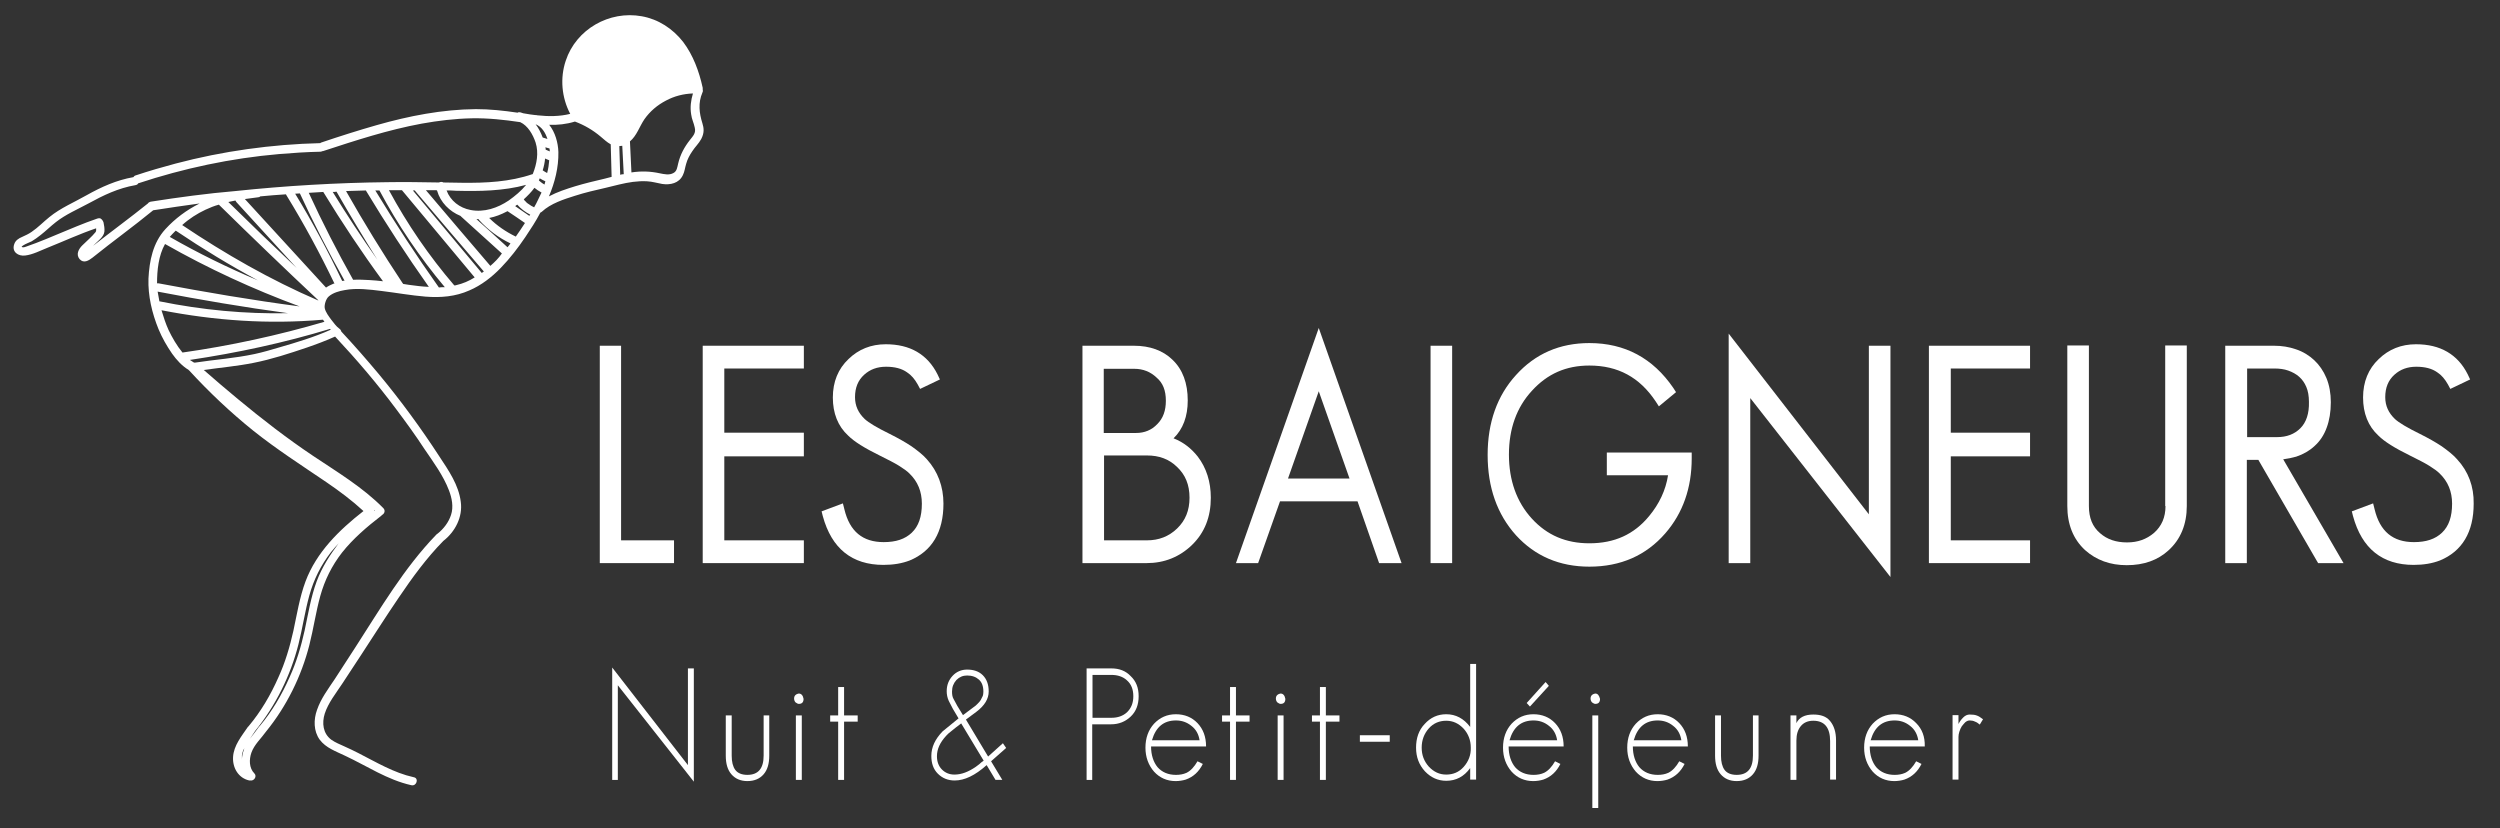 <?xml version="1.0" encoding="utf-8"?>
<!-- Generator: Adobe Illustrator 25.2.2, SVG Export Plug-In . SVG Version: 6.00 Build 0)  -->
<svg version="1.1" id="Calque_1" xmlns="http://www.w3.org/2000/svg" xmlns:xlink="http://www.w3.org/1999/xlink" x="0px" y="0px"
	 viewBox="0 0 845.3 280" style="enable-background:new 0 0 845.3 280;" xml:space="preserve">
<rect x="0" y="0" width="845.3" height="280" fill="#333333" stroke="none"/>
<style type="text/css">
	.st0{fill:#FFFFFF;}
</style>
<path class="st0" d="M237.5,41.7c-1.1-3.5-1.5-6.9,0-10.4c0.2-0.4,0.2-0.7,0.1-1.1c0-0.2,0-0.4,0-0.5c-1.2-5.5-3.2-11-6.6-15.5
	c-3.5-4.5-8.4-7.7-14-8.7c-11-2-22.2,4.4-25.7,15c-2,5.9-1.4,12.5,1.5,18c0,0,0,0,0,0c-3.6,0.9-7.3,0.9-11,0.5c0,0,0,0-0.1,0
	c-0.3-0.1-0.5-0.1-0.8-0.1c-1.1-0.1-2.2-0.3-3.4-0.5c-0.2,0-0.4-0.1-0.6-0.1c-0.3-0.1-0.6-0.2-0.9-0.3c-0.4-0.1-0.7-0.1-1,0.1
	c-4.7-0.7-9.4-1.2-14.1-1.2c-11.4,0.1-22.6,2.3-33.5,5.4c-6.3,1.8-12.6,3.8-18.8,5.9c-0.1,0-0.2,0.1-0.3,0.2
	c-16.5,0.4-33,2.7-48.9,6.9c-4.5,1.2-9,2.5-13.5,4c-0.4,0.1-0.6,0.3-0.8,0.6c-5.7,1-10.8,3.3-15.8,6.1c-4.2,2.4-8.8,4.3-12.6,7.4
	c-2,1.6-3.8,3.5-6,5c-1,0.7-2.1,1.2-3.2,1.7c-1.2,0.5-2.3,1.2-2.7,2.5c-0.9,2.6,1.4,4.1,3.7,3.8c2.6-0.3,5.2-1.7,7.5-2.6
	c5.5-2.2,10.9-4.7,16.5-6.6c0,0,0,0,0,0c0,0.5,0.1,0.9-0.2,1.3c-1.3,1.6-3,3-4.5,4.5c-1.2,1.2-2.2,3-0.9,4.6
	c1.4,1.6,3.1,0.5,4.4-0.5c6.7-5.4,13.8-10.5,20.5-16c5.2-0.8,10.5-1.6,15.7-2.3c-4.4,2.2-8.3,5.1-11.6,8.7
	c-4.2,4.6-5.4,10.7-5.7,16.7c-0.2,5.8,1.2,11.7,3.4,17.1c1.2,2.9,2.8,5.7,4.6,8.3c1.5,2.1,3.3,4.1,5.6,5.5c0,0.1,0.1,0.1,0.2,0.2
	c6.7,7.3,13.9,14.1,21.6,20.3c7.9,6.3,16.3,11.7,24.7,17.4c4.4,3,8.7,6.2,12.6,9.8c-8.2,6.4-15.9,13.9-19.6,23.8
	c-2,5.4-2.9,11.1-4.1,16.7c-1.2,5.4-2.8,10.8-5.1,15.8c-2.6,5.9-5.9,11.5-10,16.4c0,0,0,0.1-0.1,0.1c-0.1,0.1-0.1,0.1-0.2,0.2
	c-2.1,3.1-4.8,6.3-5,10.2c-0.2,3.6,1.8,7.1,5.5,7.9c0.2,0,0.3,0,0.4,0c1.2,0.2,2.3-1.4,1.3-2.4c-1.8-1.8-1.8-4.7-1-7
	c1-2.8,3.3-4.8,5-7.2c6.9-8.5,11.9-18.6,14.6-29.2c1.4-5.5,2.2-11.2,3.7-16.6c1.5-5.4,3.9-10.2,7.3-14.6c3.8-4.8,8.5-8.8,13.3-12.5
	c0.1-0.1,0.2-0.2,0.3-0.3c0.8-0.4,1.2-1.5,0.4-2.3c-7-7.1-15.6-12.2-23.8-17.7c-8.8-5.9-17.2-12.4-25.4-19.2
	c-3.9-3.2-7.7-6.5-11.5-9.8c5.6-0.8,11.3-1.3,16.8-2.4c6.1-1.2,12.2-3.2,18.1-5.2c3.2-1.1,6.4-2.3,9.5-3.7
	c7.3,7.8,14.3,16,20.7,24.6c3.3,4.4,6.5,8.8,9.5,13.4c3,4.4,6.4,9,8.3,14c1,2.6,1.6,5.6,0.7,8.3c-0.8,2.5-2.5,4.7-4.5,6.3
	c-0.1,0.1-0.2,0.1-0.3,0.2c-0.1,0.1-0.2,0.2-0.3,0.3c-10.8,11.2-18.8,24.9-27.2,37.9c-2.3,3.6-4.7,7.2-7,10.8
	c-2.2,3.3-4.7,6.6-6,10.4c-1.2,3.3-1.2,7.2,0.9,10.1c2.1,2.8,5.4,3.9,8.5,5.4c7.5,3.5,14.4,8.2,22.5,10c1.8,0.4,2.6-2.4,0.8-2.7
	c-6.8-1.5-12.7-5.1-18.8-8.2c-1.5-0.8-3.1-1.5-4.6-2.2c-1.5-0.7-3.1-1.3-4.5-2.3c-2.8-2.1-3.2-5.6-2.2-8.8c1.2-3.7,3.8-6.9,5.9-10.1
	c2.2-3.3,4.3-6.6,6.5-9.9c4.2-6.4,8.3-12.9,12.6-19.2c4.6-6.8,9.4-13.4,15.1-19.2c4-3.1,6.6-8.1,5.9-13.2
	c-0.7-5.7-4.1-10.6-7.2-15.3c-6.3-9.7-13.2-19.1-20.6-28c-4.1-4.9-8.3-9.7-12.6-14.3c0-0.1-0.1-0.2-0.1-0.3
	c-0.1-0.3-0.3-0.5-0.6-0.7c-1-0.7-1.9-2-2.7-3c-0.8-1.1-1.9-2.5-2.2-3.9c-0.2-1.1,0.4-3.2,1.4-4c1.4-1.2,3.5-1.8,5.3-2.1
	c4.1-0.8,8.5-0.2,12.6,0.3c4.9,0.6,9.9,1.5,14.8,1.9c5.1,0.4,10.1,0,14.8-2.1c4-1.7,7.6-4.5,10.6-7.6c3.1-3.2,5.8-6.7,8.3-10.4
	c1.8-2.7,3.6-5.4,5.1-8.3c0.2-0.1,0.4-0.2,0.5-0.3c3-2.8,7.4-4.2,11.2-5.4c3.4-1.1,6.9-1.9,10.4-2.7c3-0.7,6.1-1.6,9.2-2
	c1.6-0.2,3.2-0.3,4.8-0.2c1.8,0.1,3.4,0.6,5.1,0.9c2.7,0.4,5.7-0.2,7-3c0.6-1.2,0.7-2.5,1.1-3.8c0.4-1.5,1.2-3,2.1-4.3
	c0.9-1.4,2.2-2.6,3-4.1C238.2,44.9,238,43.3,237.5,41.7z M82.2,254.3c-0.2,0.8-0.4,1.7-0.4,2.5c0-0.5,0-0.9,0-1.4
	c0-0.3,0.2-1.1,0.4-1.6c0,0,0,0,0,0c0-0.1,0.1-0.2,0.1-0.2c0.1-0.2,0.2-0.4,0.3-0.6c0,0,0,0,0,0C82.5,253.4,82.4,253.9,82.2,254.3z
	 M107.1,196.5c-2,5.4-2.9,11.1-4.1,16.7c-1.2,5.4-2.8,10.8-5.1,15.8c-2.6,5.9-5.9,11.5-10,16.4c0,0,0,0.1-0.1,0.1
	c-0.1,0.1-0.1,0.1-0.2,0.2c-1,1.4-2.1,2.8-3.1,4.1c0.6-0.9,1.2-1.8,1.8-2.7c6.9-8.5,11.9-18.6,14.6-29.2c1.4-5.5,2.2-11.2,3.7-16.6
	c1.5-5.4,3.9-10.2,7.3-14.6c0.8-1,1.7-2,2.6-3C111.6,187.6,108.9,191.7,107.1,196.5z M126.8,172.6c-0.1,0.1-0.1,0.1-0.2,0.2
	c0-0.1,0-0.3,0-0.4C126.6,172.5,126.7,172.5,126.8,172.6z M185.1,47c-0.5-0.2-1-0.3-1.6-0.5c-0.6-1.6-1.4-3.2-2.4-4.5
	C183.2,42.9,184.4,44.8,185.1,47z M185.8,50.2c0,0.3,0.1,0.7,0.1,1c-0.5-0.2-1-0.4-1.4-0.6c0-0.3,0-0.5-0.1-0.8
	C184.8,49.9,185.3,50.1,185.8,50.2z M50.9,68.2c-0.4,0.1-0.7,0.3-0.9,0.6c-6.1,4.9-12.4,9.5-18.5,14.3c0.2-0.2,0.4-0.4,0.5-0.5
	c1.2-1.2,3.1-2.5,3.3-4.3c0.1-1-0.1-2.2-0.3-3.1c-0.2-0.6-0.6-1.1-1-1.3c0,0-0.1,0-0.1-0.1c0,0-0.1,0-0.1,0c-0.1,0-0.1,0-0.2,0
	c-0.2,0-0.4,0-0.7,0.1c-4.7,1.6-9.3,3.6-13.9,5.5c-2.3,1-4.6,1.9-6.9,2.8C11,82.6,9.9,83,8.8,83.4c-0.3,0.1-0.8,0.3-1.2,0.2
	c-0.5-0.1-0.2-0.3,0.2-0.6c0.9-0.6,1.9-0.9,2.9-1.4c1-0.6,2-1.3,3-2.1c1.8-1.4,3.4-3,5.2-4.4c3.3-2.6,7.3-4.3,11-6.3
	C35,66,40,63.6,45.8,62.6c0.5-0.1,0.8-0.3,0.9-0.6c15.4-5.1,31.4-8.5,47.6-9.9c4.7-0.4,9.3-0.7,14-0.8c0.3,0,0.5-0.1,0.7-0.2
	c0.1,0,0.1,0,0.2,0c11-3.6,22-7.2,33.4-9.3c5.6-1,11.3-1.7,17-1.8c5.5-0.1,10.9,0.5,16.3,1.3c2.6,1.2,4.3,4.2,5.2,6.9
	c1.1,3.5,0.4,7.2-0.9,10.5c0,0.1-0.1,0.1-0.1,0.2c0,0-0.1,0-0.1,0c-7.6,2.6-15.7,3-23.8,2.9c-2.1,0-4.2-0.1-6.3-0.1
	c-0.4-0.3-1-0.2-1.5,0c-5.8-0.1-11.6-0.2-17.4-0.1c-17.2,0.2-34.3,1.2-51.4,3C70.1,65.4,60.5,66.7,50.9,68.2z M177.9,62.5
	c-1.7,2.1-3.8,3.8-5.9,5.3c-3.7,2.5-8.3,4.1-12.9,3.2c-3.7-0.7-6.8-3.1-8.1-6.6c1.1,0,2.1,0,3.2,0.1
	C162.1,64.7,170.2,64.6,177.9,62.5z M113.9,65c4.4,7.7,9,15.3,13.7,22.8c-5.3-7.5-10.3-15.1-15.1-22.9c0.4,0,0.8,0,1.3-0.1
	C113.8,64.8,113.8,64.9,113.9,65z M79.9,68.3c6.8,7.4,13.6,14.9,20.4,22.3c-7.8-7.4-15.5-14.8-23.1-22.3c0.8-0.2,1.6-0.3,2.4-0.5
	C79.7,68,79.8,68.2,79.9,68.3z M69.5,70.9c1.5-0.7,3-1.3,4.5-1.7c11,10.8,22.1,21.5,33.4,32.1c0.1,0.1,0.1,0.1,0.2,0.2
	c0,0,0,0.1,0,0.1c-16.2-7-31.4-15.7-46-25.5C63.9,74,66.7,72.2,69.5,70.9z M59.4,78c0.1,0,0.1,0.1,0.2,0.1
	c8.9,6,18.1,11.6,27.6,16.7C77,90.5,67,85.6,57.4,80.1C58,79.4,58.7,78.7,59.4,78z M55.8,82.5c14.6,8.3,29.8,15.3,45.5,21.1
	c-16-2.1-31.8-4.8-47.7-7.8c-0.2,0-0.4,0-0.5,0C53.1,91.4,53.6,86.4,55.8,82.5z M53.9,101.9c-0.2-1.1-0.4-2.2-0.6-3.3
	c14.6,2.8,29.3,5.3,44.1,7.3c-14.6,0.3-29.1-1.1-43.4-4C54,101.9,53.9,101.9,53.9,101.9z M61.7,119.2c-1.9-2.3-3.5-5.1-4.7-7.6
	c-1-2.2-1.7-4.4-2.4-6.7c18,3.5,36.2,4.8,54.5,3.2c0,0,0,0,0.1,0c0.2,0.2,0.3,0.5,0.5,0.7C94,113.4,77.9,116.9,61.7,119.2z
	 M111.6,111.2c0.1,0.1,0.2,0.2,0.2,0.3c-5.6,2.5-11.6,4.3-17.5,6c-2.7,0.8-5.4,1.6-8.2,2.2c-3.3,0.7-6.7,1.2-10,1.6
	c-3.4,0.4-6.7,0.8-10.1,1.3c-0.1,0-0.3,0-0.4,0c-0.5-0.3-0.9-0.6-1.4-0.9C80.3,119.3,96.1,115.9,111.6,111.2z M112.8,95.9
	c-0.9,0.4-1.8,0.8-2.5,1.3c0,0,0,0-0.1,0c-9.1-10-18.3-19.9-27.4-29.9c1.5-0.2,3-0.4,4.5-0.6c0.3,0,0.5-0.1,0.7-0.3
	c2.9-0.3,5.8-0.5,8.7-0.7c0,0.1,0.1,0.2,0.2,0.4c5.9,9.6,11.3,19.6,16.2,29.8C112.9,95.9,112.8,95.9,112.8,95.9z M115.7,95
	C115.7,95,115.7,95,115.7,95c-4.8-10.1-10.1-20-15.9-29.5c0.5,0,1-0.1,1.6-0.1c4.6,10,9.7,19.9,15.1,29.5
	C116.1,94.9,115.9,95,115.7,95z M125,94.7c-1.8-0.1-3.7-0.2-5.6-0.1C114,85,109,75.2,104.4,65.2c1.6-0.1,3.2-0.2,4.9-0.3
	c6.3,10.3,13,20.4,20.2,30.2C127.9,94.9,126.5,94.8,125,94.7z M138.2,96.3c-0.6-0.1-1.3-0.2-1.9-0.3c0-0.1-0.1-0.2-0.2-0.3
	C129.4,85.6,123,75.2,117,64.6c2.2-0.1,4.4-0.1,6.7-0.2c6.7,11.1,13.8,22,21.3,32.6C142.6,96.9,140.4,96.6,138.2,96.3z M148.4,97.2
	c-7.6-10.7-14.7-21.6-21.5-32.8c0.5,0,0.9,0,1.4,0c6.2,11.6,13.6,22.6,22.1,32.7C149.7,97.1,149.1,97.1,148.4,97.2z M154.3,96.4
	c-0.2,0.1-0.4,0.1-0.7,0.1c-8.5-9.9-15.9-20.7-22.1-32.2c1.5,0,2.9,0,4.4,0c8.2,9.8,16.4,19.7,24.6,29.5
	C158.6,95,156.5,95.9,154.3,96.4z M162.9,92.3c-7.8-9.3-15.5-18.6-23.3-27.9c0.2,0,0.5,0,0.7,0c0,0.1,0.1,0.1,0.1,0.2
	c7.7,9.1,15.5,18.2,23.2,27.2C163.4,91.9,163.2,92.1,162.9,92.3z M165.8,89.9c-7.3-8.5-14.5-17-21.8-25.6c1.2,0,2.4,0,3.6,0
	c0.1,0.1,0.1,0.1,0.2,0.2c1.1,3.9,4.2,7,7.9,8.5c0.1,0.1,0.2,0.2,0.3,0.3c4.6,4.1,9.1,8.3,13.7,12.4
	C168.6,87.3,167.3,88.6,165.8,89.9z M171.6,83.6c-3.5-3.2-7-6.4-10.5-9.5c0.2,0,0.5,0,0.7,0c0.1,0.1,0.1,0.2,0.2,0.3
	c3,3.3,6.6,6,10.6,7.9C172.3,82.7,172,83.2,171.6,83.6z M174.4,80c-3.3-1.6-6.4-3.7-9-6.3c2.1-0.4,4.1-1.2,6-2.2
	c0.1,0,0.1-0.1,0.2-0.1c2,1.3,4,2.7,5.9,4C176.5,76.9,175.5,78.5,174.4,80z M179,73c-1.6-1.1-3.2-2.2-4.8-3.3
	c0.2-0.2,0.4-0.3,0.7-0.5c1.2,1.4,2.7,2.5,4.4,3.4C179.1,72.7,179.1,72.8,179,73z M181.9,67.6c-0.4,0.8-0.8,1.7-1.3,2.5
	c-0.7-0.3-1.3-0.7-2-1.2c0,0,0,0,0,0c0,0,0,0,0,0c-0.1-0.1-0.2-0.1-0.3-0.2c-0.2-0.2-0.4-0.3-0.5-0.5c-0.3-0.2-0.5-0.5-0.7-0.8
	c1.3-1.2,2.6-2.5,3.6-3.9c0.7,0.6,1.5,1.1,2.4,1.6C182.7,65.9,182.3,66.8,181.9,67.6z M184.1,62.4c-0.4-0.2-0.8-0.5-1.2-0.8
	c-0.2-0.2-0.5-0.4-0.7-0.6c0.1-0.2,0.2-0.4,0.3-0.7c0.6,0.4,1.3,0.7,1.9,1C184.3,61.7,184.2,62,184.1,62.4z M183.5,57.6
	c0.4-1.3,0.7-2.7,0.8-4c0.5,0.2,1,0.4,1.4,0.6c-0.1,1.4-0.3,2.8-0.7,4.3C184.6,58.3,184.1,58,183.5,57.6z M204.5,60.4
	c-3.4,0.8-6.8,1.6-10.1,2.6c-2.9,0.9-6,1.9-8.8,3.4c2-4.7,3.3-9.8,3.2-15c-0.1-3.2-1.1-6.7-3.1-9.2c2.9,0.1,5.8-0.2,8.7-1.1
	c3.2,1.2,6.1,2.9,8.7,5.1c1.1,0.9,2.1,1.9,3.4,2.6c0.1,3.7,0.2,7.3,0.3,11C206,60,205.2,60.2,204.5,60.4z M209.7,59.1
	c-0.1-3.2-0.2-6.5-0.3-9.7c0.3,0,0.6-0.1,1-0.1c0.2,3.2,0.3,6.4,0.5,9.6C210.4,58.9,210,59,209.7,59.1z M233.3,47.3
	c-1.9,2.4-3.3,5-4,8c-0.3,1.2-0.4,2.6-1.6,3.2c-1.4,0.8-3.1,0.4-4.6,0.1c-3.2-0.7-6.3-0.8-9.6-0.3c-0.2-3.5-0.3-7-0.5-10.5
	c2.3-1.9,3.2-5,4.9-7.5c1.9-2.7,4.4-4.8,7.3-6.3c2.8-1.5,5.9-2.3,9.1-2.4c-0.7,2.3-1,4.7-0.6,7.1c0.2,1.6,0.9,2.9,1.2,4.4
	C235.4,45,234.3,46,233.3,47.3z"/>
<g>
	<polygon class="st0" points="227.9,182.7 210,182.7 210,116.9 202.8,116.9 202.8,190.4 227.9,190.4 	"/>
	<polygon class="st0" points="237.6,190.4 271.8,190.4 271.8,182.7 244.9,182.7 244.9,154.3 271.8,154.3 271.8,146.3 244.9,146.3 
		244.9,124.6 271.8,124.6 271.8,116.9 237.6,116.9 	"/>
	<path class="st0" d="M313.4,155.3c-1.3-1.5-3.1-2.9-5.2-4.4c-2.1-1.4-4.6-2.8-7.4-4.2c-4.3-2.1-7.1-3.8-8.4-5
		c-2.2-2.1-3.3-4.5-3.3-7.4c0-3.2,1-5.7,3.1-7.6c2-1.8,4.4-2.7,7.4-2.7c2.9,0,5.3,0.6,7.1,1.9c1.4,0.9,2.6,2.3,3.6,4.1l0.8,1.5
		l6.7-3.2l-0.8-1.7c-3.4-6.8-9.3-10.2-17.5-10.2c-5,0-9.2,1.7-12.6,5c-3.5,3.3-5.3,7.7-5.3,13c0,5.3,1.7,9.7,5.2,12.9
		c2,2,5.5,4.2,10.8,6.8c2.6,1.3,4.8,2.4,6.4,3.4c1.6,1,2.7,1.8,3.5,2.6c2.8,2.7,4.2,6.1,4.2,10.2c0,4.4-1.1,7.6-3.4,9.8
		c-2.3,2.2-5.4,3.2-9.5,3.2c-7.1,0-11.5-3.6-13.3-11.1l-0.5-2l-7.2,2.7l0.4,1.6c3,11,9.9,16.5,20.5,16.5c3.4,0,6.3-0.5,8.9-1.5l0,0
		c7.5-3.1,11.4-9.6,11.4-19.2C319,164.5,317.1,159.4,313.4,155.3z"/>
	<path class="st0" d="M396.8,148.2c3.2-3.1,4.8-7.4,4.8-12.8c0-5.8-1.7-10.5-5.2-13.8c-3.2-3.1-7.6-4.7-13-4.7H366v73.5h21.7
		c6,0,11.2-2.1,15.4-6.2c4.2-4.1,6.3-9.4,6.3-15.9c0-5.4-1.5-10.1-4.4-13.9C402.8,151.6,400.1,149.5,396.8,148.2z M387.8,182.7
		h-14.5V154h14.5c4.1,0,7.4,1.2,10.1,3.8l0,0c2.9,2.7,4.3,6.1,4.3,10.5c0,4.3-1.4,7.7-4.2,10.4C395.2,181.4,391.8,182.7,387.8,182.7
		z M394.2,135.5c0,3.3-0.9,5.9-2.9,7.9c-1.9,2-4.3,3-7.2,3h-10.9v-21.7h10.3c3,0,5.5,1,7.6,3l0,0C393.2,129.5,394.2,132,394.2,135.5
		z"/>
	<path class="st0" d="M417.9,190.4h7.5l7.4-20.9H459l7.3,20.9h7.6l-28-79.5L417.9,190.4z M435.5,161.8l10.4-29.5l10.4,29.5H435.5z"
		/>
	<rect x="483.7" y="116.9" class="st0" width="7.3" height="73.5"/>
	<path class="st0" d="M543.3,160.7H564c-0.8,5.1-3,9.7-6.4,13.8c-5.1,6.2-11.7,9.2-20.2,9.2c-7.9,0-14.3-2.7-19.5-8.4
		c-5.1-5.6-7.7-12.9-7.7-21.6c0-8.7,2.6-16,7.8-21.6c5.2-5.7,11.5-8.5,19.4-8.5c9.7,0,17,4,22.4,12.1l1.1,1.7l5.8-4.8l-0.9-1.4
		c-6.9-10.1-16.4-15.2-28.4-15.2c-10,0-18.3,3.6-24.8,10.8c-6.4,7-9.6,16.1-9.6,27c0,11,3.2,20.1,9.6,27.2
		c6.4,7,14.7,10.6,24.8,10.6c10.6,0,19.2-3.8,25.7-11.3c5.9-6.8,8.9-15.3,8.9-25.3V153h-28.7V160.7z"/>
	<polygon class="st0" points="591.8,134.6 639.2,195.1 639.2,116.9 631.9,116.9 631.9,173.9 584.5,112.8 584.5,190.4 591.8,190.4 	
		"/>
	<polygon class="st0" points="652.2,190.4 686.4,190.4 686.4,182.7 659.6,182.7 659.6,154.3 686.4,154.3 686.4,146.3 659.6,146.3 
		659.6,124.6 686.4,124.6 686.4,116.9 652.2,116.9 	"/>
	<path class="st0" d="M732.2,171.1c0,3.8-1.3,6.8-3.9,9.1c-2.5,2.1-5.4,3.2-9.1,3.2c-3.7,0-6.7-1-9.1-3.1c-2.6-2.2-3.8-5.2-3.8-9.2
		v-54.3h-7.3v54.3c0,6.2,2,11.2,6,14.9c3.8,3.4,8.5,5.1,14.1,5.1c5.8,0,10.5-1.7,14.1-5c4.1-3.7,6.2-8.8,6.2-15v-54.3h-7.3V171.1z"
		/>
	<path class="st0" d="M776.4,154.4c2.4-0.8,4.5-2,6.2-3.6c1.8-1.6,3.2-3.7,4.1-6.2c0.9-2.4,1.4-5.3,1.4-8.6c0-3-0.5-5.8-1.5-8.2
		c-1-2.4-2.4-4.4-4.1-6c-1.7-1.6-3.8-2.9-6.2-3.7c-2.3-0.8-4.8-1.2-7.4-1.2h-16.5v73.5h7.3v-34.9h3.9l20.2,34.9h8.6L772,155.3
		C773.5,155.1,775,154.8,776.4,154.4z M777.8,144.8c-2,2-4.6,3-7.9,3h-10.1v-23.2h9.2c1.7,0,3.3,0.2,4.7,0.7
		c1.4,0.5,2.7,1.2,3.7,2.1c1,0.9,1.8,2,2.4,3.4c0.6,1.4,0.9,3.1,0.9,5.1C780.8,139.8,779.8,142.8,777.8,144.8z"/>
	<path class="st0" d="M830.8,155.3c-1.3-1.5-3.1-2.9-5.2-4.4c-2.1-1.4-4.6-2.8-7.4-4.2c-4.3-2.1-7.1-3.8-8.4-5
		c-2.2-2.1-3.3-4.5-3.3-7.4c0-3.2,1-5.7,3.1-7.6c2-1.8,4.4-2.7,7.4-2.7c2.9,0,5.3,0.6,7.1,1.9c1.4,0.9,2.6,2.3,3.6,4.1l0.8,1.5
		l6.7-3.2l-0.8-1.7c-3.4-6.8-9.3-10.2-17.5-10.2c-5,0-9.2,1.7-12.6,5c-3.5,3.3-5.3,7.7-5.3,13c0,5.3,1.7,9.7,5.2,12.9
		c2,2,5.5,4.2,10.8,6.8c2.6,1.3,4.8,2.4,6.4,3.4c1.6,1,2.7,1.8,3.5,2.6c2.8,2.7,4.2,6.1,4.2,10.2c0,4.4-1.1,7.6-3.4,9.8
		c-2.3,2.2-5.4,3.2-9.5,3.2c-7.1,0-11.5-3.6-13.3-11.1l-0.5-2l-7.2,2.7l0.4,1.6c3,11,9.9,16.5,20.5,16.5c3.4,0,6.3-0.5,8.9-1.5l0,0
		c7.5-3.1,11.4-9.6,11.4-19.2C836.5,164.5,834.6,159.4,830.8,155.3z"/>
	<polygon class="st0" points="232.6,258.7 207,225.7 207,263.7 208.9,263.7 208.9,231.7 234.6,264.3 234.6,226 232.6,226 	"/>
	<path class="st0" d="M258.2,255.5c0,4.3-1.8,6.5-5.5,6.5c-1.9,0-3.3-0.6-4.1-1.7c-0.8-1.1-1.2-2.7-1.2-4.8v-13.6h-2v13.6
		c0,2.7,0.6,4.8,1.9,6.3s3.1,2.3,5.4,2.3c2.4,0,4.2-0.8,5.5-2.3c1.3-1.5,1.9-3.6,1.9-6.3v-13.6h-1.9V255.5z"/>
	<path class="st0" d="M270.1,234.5c-1.1,0.2-1.6,0.8-1.6,1.7c0,0.5,0.2,1,0.5,1.3c0.4,0.3,0.8,0.5,1.1,0.5c1.1,0,1.6-0.6,1.6-1.7
		C271.5,235.1,270.9,234.5,270.1,234.5z"/>
	<rect x="269.1" y="241.9" class="st0" width="2" height="21.8"/>
	<polygon class="st0" points="285.4,232.3 283.4,232.3 283.4,241.9 280.7,241.9 280.7,244 283.4,244 283.4,263.7 285.4,263.7 
		285.4,244 290,244 290,241.9 285.4,241.9 	"/>
	<path class="st0" d="M339.1,251.3l-5,4.5l-7.5-12.5l3.5-2.6c2.8-2.1,4.2-4.4,4.2-6.9c0-2.4-0.7-4.2-2-5.5s-3.1-1.9-5.3-1.9
		c-1.9,0-3.6,0.7-4.9,2.1c-1.3,1.4-2,3.1-2,5.2c0,1.1,0.2,2.2,0.7,3.3l1.4,2.7l1.9,3.2l-5.4,4.4c-2.5,2.6-3.8,5.3-3.8,8.3
		c0,2.5,0.7,4.5,2.2,6c1.5,1.5,3.4,2.3,5.7,2.3c3.3,0,6.9-1.7,10.8-5.2l3,5h2.3l-3.8-6.3l5.1-4.5L339.1,251.3z M323.7,238.7
		l-1.3-2.4c-0.4-0.7-0.5-1.5-0.5-2.5c0-1.5,0.5-2.8,1.5-3.9c1-1,2.2-1.5,3.6-1.5c1.7,0,3,0.5,4,1.4c1,0.9,1.5,2.2,1.5,4.1
		c0,0.6-0.1,1.1-0.2,1.4l-0.7,1.4c-0.3,0.5-0.7,0.9-1.1,1.3c-0.4,0.4-0.8,0.8-1.3,1.1l-3.6,2.7L323.7,238.7z M331.1,258.4
		c-0.4,0.3-0.8,0.6-1.2,0.9c-2.5,1.7-4.8,2.6-7.2,2.6c-1.7,0-3.1-0.6-4.2-1.7c-1.1-1.1-1.7-2.6-1.7-4.5c0-2.4,1-4.6,3.1-6.9
		c0.4-0.5,1-1,1.9-1.7c0.8-0.7,1.9-1.5,3.2-2.5l7.6,12.6C332,257.6,331.5,258,331.1,258.4z"/>
	<path class="st0" d="M375.8,226h-8.4v37.7h1.9v-18.8h6.4c2.6,0,4.8-0.9,6.6-2.6c1.8-1.7,2.7-4,2.7-6.9c0-2.9-0.9-5.1-2.7-6.8
		C380.6,226.8,378.4,226,375.8,226z M381.1,240.8c-1.4,1.3-3.2,1.9-5.3,1.9h-6.4v-14.5h6.4c2.1,0,3.9,0.6,5.2,1.8
		c1.5,1.3,2.2,3.1,2.2,5.4S382.5,239.4,381.1,240.8z"/>
	<path class="st0" d="M404.9,244.5c-1.9-2-4.4-3-7.3-3c-3,0-5.4,1.1-7.4,3.2c-1.9,2.1-2.9,4.8-2.9,8.1c0,3.2,1,5.9,2.9,8.1
		c1.9,2.1,4.4,3.2,7.3,3.2c1.2,0,2.4-0.2,3.4-0.5c2.6-0.9,4.5-2.7,5.8-5.3l-1.8-0.9c-1.1,1.9-2.3,3.2-3.7,3.9
		c-1.1,0.5-2.3,0.7-3.6,0.7c-2.6,0-4.7-0.9-6.2-2.6c-1.4-1.7-2.2-4.1-2.2-7h18.6C407.8,249.1,406.8,246.5,404.9,244.5z M397.6,243.6
		c2,0,3.7,0.6,5.2,1.8c1.6,1.2,2.5,2.9,2.8,4.9h-16.1C390.8,245.8,393.5,243.6,397.6,243.6z"/>
	<polygon class="st0" points="417.9,232.3 415.9,232.3 415.9,241.9 413.2,241.9 413.2,244 415.9,244 415.9,263.7 417.9,263.7 
		417.9,244 422.5,244 422.5,241.9 417.9,241.9 	"/>
	<path class="st0" d="M433,234.5c-1.1,0.2-1.6,0.8-1.6,1.7c0,0.5,0.2,1,0.5,1.3c0.4,0.3,0.8,0.5,1.1,0.5c1.1,0,1.6-0.6,1.6-1.7
		C434.4,235.1,433.8,234.5,433,234.5z"/>
	<rect x="432" y="241.9" class="st0" width="2" height="21.8"/>
	<polygon class="st0" points="448.3,232.3 446.3,232.3 446.3,241.9 443.6,241.9 443.6,244 446.3,244 446.3,263.7 448.3,263.7 
		448.3,244 452.9,244 452.9,241.9 448.3,241.9 	"/>
	<rect x="459.8" y="248.6" class="st0" width="10.1" height="2.2"/>
	<path class="st0" d="M497.1,245.8c-2.2-2.9-4.9-4.3-8.1-4.3c-2.9,0-5.3,1.1-7.3,3.3c-2,2.1-2.9,4.8-2.9,8s1,5.8,3,8
		c2,2.1,4.4,3.2,7.2,3.2c3.3,0,6-1.4,8.1-4.3v3.9h2v-39.1h-2V245.8z M494.9,259.3c-1.6,1.8-3.6,2.6-5.9,2.6c-2.3,0-4.2-0.9-5.9-2.7
		c-1.6-1.8-2.4-3.9-2.4-6.4c0-2.5,0.8-4.7,2.4-6.5c1.6-1.8,3.6-2.6,5.9-2.6c2.3,0,4.2,0.9,5.9,2.7c1.6,1.8,2.4,3.9,2.4,6.4
		C497.4,255.3,496.5,257.5,494.9,259.3z"/>
	<polygon class="st0" points="522.6,230.6 516.2,237.7 517.3,238.9 523.7,231.9 	"/>
	<path class="st0" d="M525.8,244.5c-1.9-2-4.4-3-7.3-3c-3,0-5.4,1.1-7.4,3.2c-1.9,2.1-2.9,4.8-2.9,8.1c0,3.2,1,5.9,2.9,8.1
		c1.9,2.1,4.4,3.2,7.3,3.2c1.2,0,2.4-0.2,3.4-0.5c2.6-0.9,4.5-2.7,5.8-5.3l-1.8-0.9c-1.1,1.9-2.3,3.2-3.7,3.9
		c-1.1,0.5-2.3,0.7-3.6,0.7c-2.6,0-4.7-0.9-6.2-2.6c-1.4-1.7-2.2-4.1-2.2-7h18.6C528.7,249.1,527.7,246.5,525.8,244.5z M518.5,243.6
		c2,0,3.7,0.6,5.2,1.8c1.6,1.2,2.5,2.9,2.8,4.9h-16.1C511.7,245.8,514.4,243.6,518.5,243.6z"/>
	<path class="st0" d="M539.4,234.5c-1.1,0.2-1.6,0.8-1.6,1.7c0,0.5,0.2,1,0.5,1.3c0.4,0.3,0.8,0.5,1.1,0.5c1.1,0,1.6-0.6,1.6-1.7
		C540.7,235.1,540.2,234.5,539.4,234.5z"/>
	<rect x="538.4" y="241.9" class="st0" width="2" height="31.3"/>
	<path class="st0" d="M567.8,244.5c-1.9-2-4.4-3-7.3-3c-3,0-5.4,1.1-7.4,3.2c-1.9,2.1-2.9,4.8-2.9,8.1c0,3.2,1,5.9,2.9,8.1
		c1.9,2.1,4.4,3.2,7.3,3.2c1.2,0,2.4-0.2,3.4-0.5c2.6-0.9,4.5-2.7,5.8-5.3l-1.8-0.9c-1.1,1.9-2.3,3.2-3.7,3.9
		c-1.1,0.5-2.3,0.7-3.6,0.7c-2.6,0-4.7-0.9-6.2-2.6c-1.4-1.7-2.2-4.1-2.2-7h18.6C570.7,249.1,569.7,246.5,567.8,244.5z M560.5,243.6
		c2,0,3.7,0.6,5.2,1.8c1.6,1.2,2.5,2.9,2.8,4.9h-16.1C553.7,245.8,556.4,243.6,560.5,243.6z"/>
	<path class="st0" d="M592.7,255.5c0,4.3-1.8,6.5-5.5,6.5c-1.9,0-3.3-0.6-4.1-1.7c-0.8-1.1-1.2-2.7-1.2-4.8v-13.6h-2v13.6
		c0,2.7,0.6,4.8,1.9,6.3s3.1,2.3,5.4,2.3c2.4,0,4.2-0.8,5.5-2.3c1.3-1.5,1.9-3.6,1.9-6.3v-13.6h-1.9V255.5z"/>
	<path class="st0" d="M613.1,241.6c-2.9,0-4.8,1-5.7,2.9v-2.6h-2v21.8h2v-13.3c0-2.1,0.5-3.7,1.5-4.9c1-1.2,2.4-1.8,4.2-1.8
		c3.8,0,5.7,2.3,5.7,6.9v13h2v-13.3c0-2.8-0.7-4.9-2-6.5S615.6,241.6,613.1,241.6z"/>
	<path class="st0" d="M647.9,244.5c-1.9-2-4.4-3-7.3-3c-3,0-5.4,1.1-7.4,3.2c-1.9,2.1-2.9,4.8-2.9,8.1c0,3.2,1,5.9,2.9,8.1
		c1.9,2.1,4.4,3.2,7.3,3.2c1.2,0,2.4-0.2,3.4-0.5c2.6-0.9,4.5-2.7,5.8-5.3l-1.8-0.9c-1.1,1.9-2.3,3.2-3.7,3.9
		c-1.1,0.5-2.3,0.7-3.6,0.7c-2.6,0-4.7-0.9-6.2-2.6c-1.4-1.7-2.2-4.1-2.2-7h18.6C650.9,249.1,649.9,246.5,647.9,244.5z M640.6,243.6
		c2,0,3.7,0.6,5.2,1.8c1.6,1.2,2.5,2.9,2.8,4.9h-16.1C633.8,245.8,636.5,243.6,640.6,243.6z"/>
	<path class="st0" d="M666,241.6c-0.8,0-1.5,0.3-2.2,1c-0.7,0.7-1.2,1.4-1.6,2.2v-3h-2v21.8h2v-14.4c0-0.6,0.1-1.2,0.3-1.8
		c0.2-0.7,0.5-1.3,0.8-1.8c0.4-0.5,0.8-1,1.2-1.4c0.5-0.4,1-0.6,1.5-0.6c0.6,0,1.2,0.1,1.8,0.4c0.6,0.2,1.1,0.6,1.6,1l1.1-1.8
		c-0.8-0.6-1.5-1.1-2.2-1.3C667.8,241.7,667,241.6,666,241.6z"/>
</g>
</svg>

